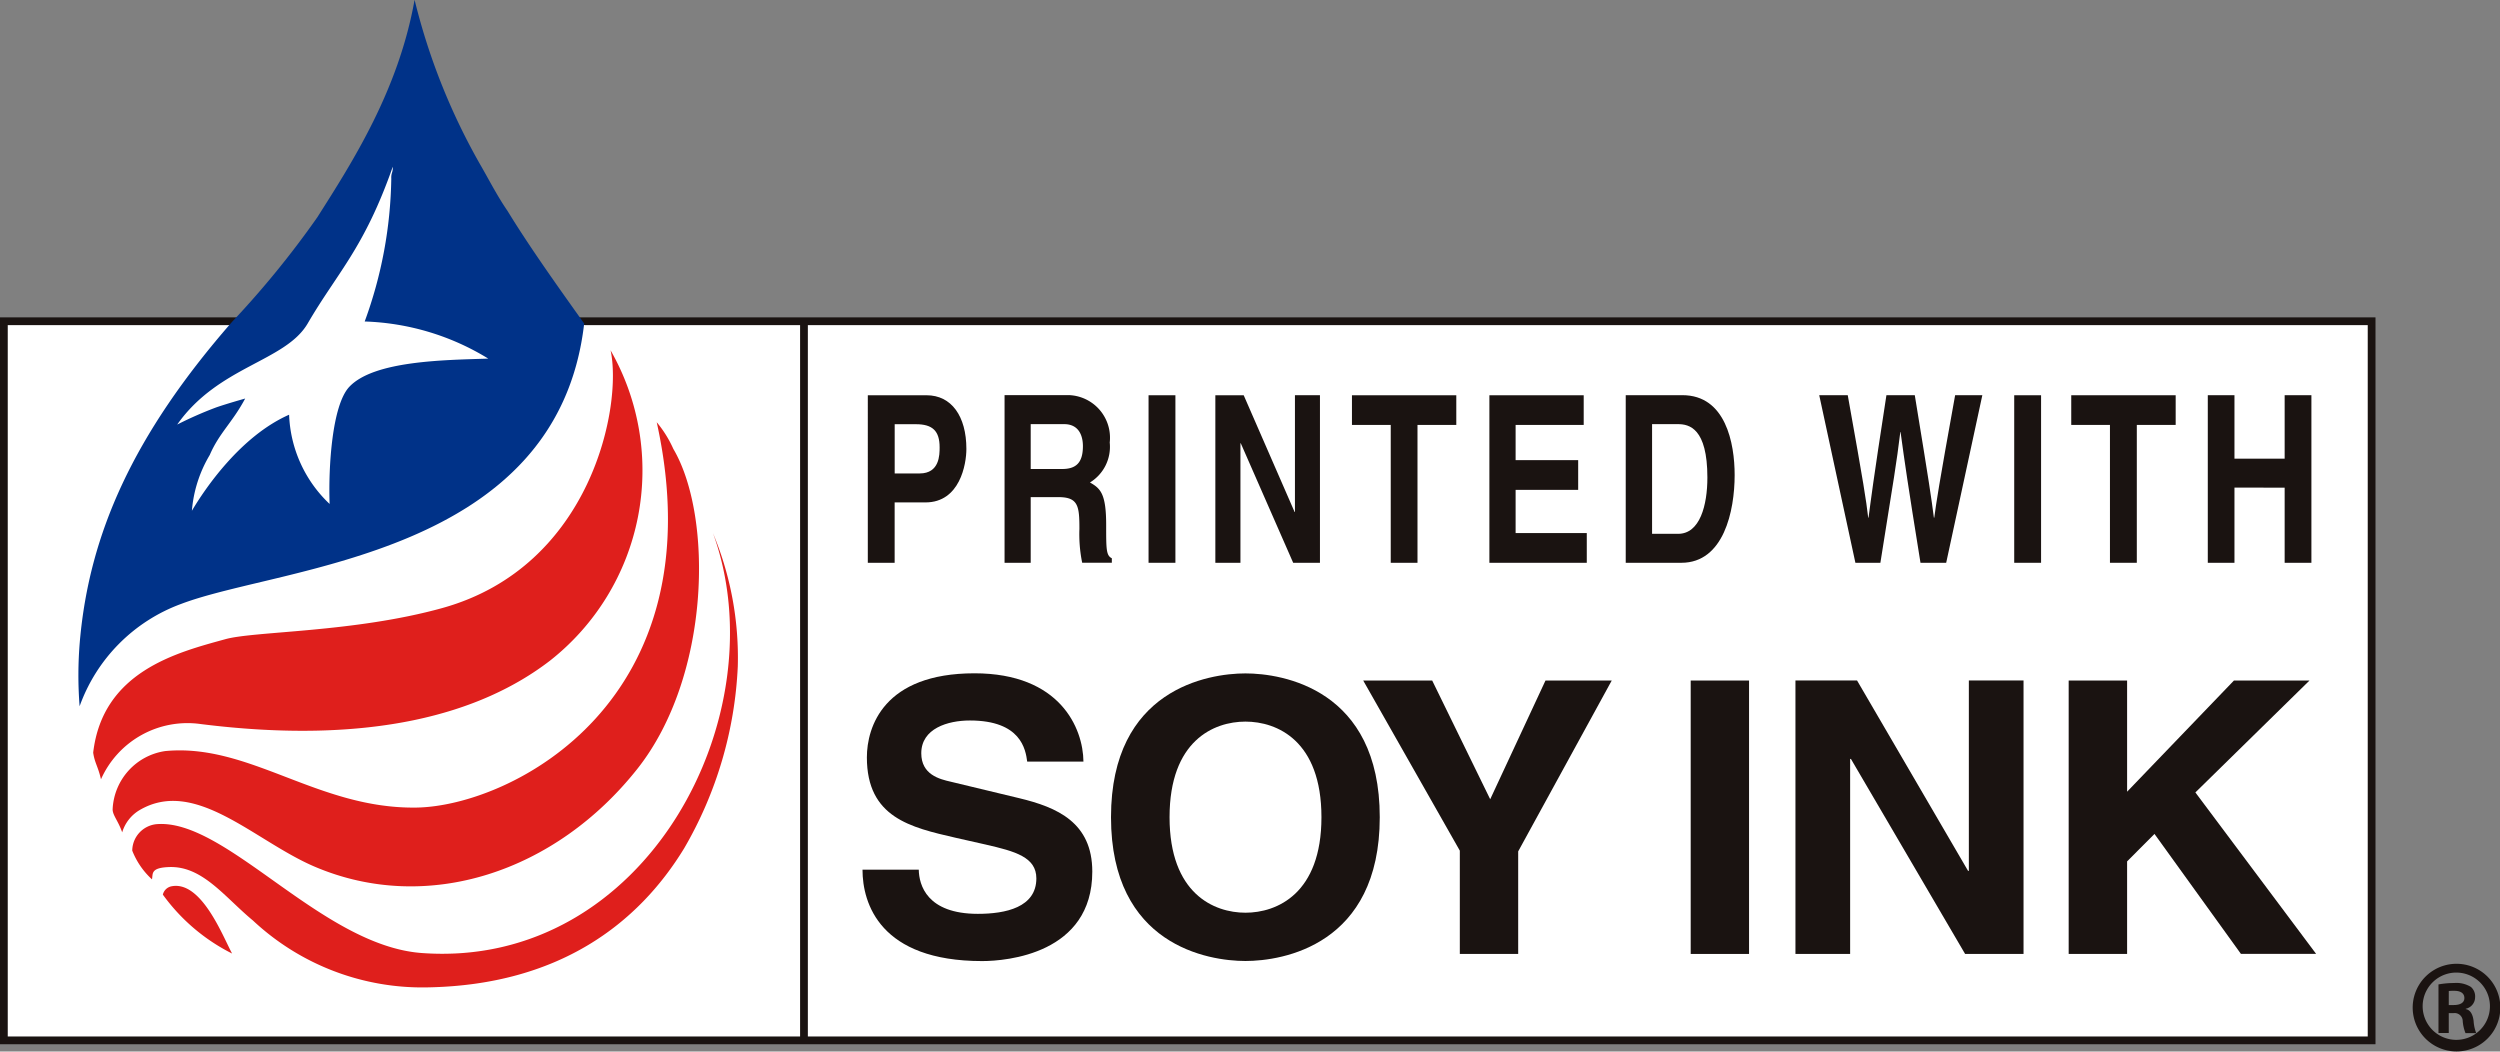 <svg xmlns="http://www.w3.org/2000/svg" width="123.44" height="51.921" viewBox="0 0 123.44 51.921"><rect x="0" y="0" width="123.44" height="51.921" fill="#808080" stroke="none"/><g transform="translate(-469.782 -212.553)"><g transform="translate(469.973 212.553)"><path d="M469.973,220.417h116.91v35.507H469.973V220.417Z" transform="translate(-469.973 -204.555)" fill="#fff" stroke="#1a1311" stroke-miterlimit="3.864" stroke-width="0.383"/><line y2="35.507" transform="translate(39.506 15.862)" fill="none" stroke="#1a1311" stroke-miterlimit="3.864" stroke-width="0.383"/><path d="M488.342,212.809c.966,4.662,2.872,7.467,4.964,10.88a54.827,54.827,0,0,0,4.1,5.438,37.056,37.056,0,0,1,6.193,10.806,18.409,18.409,0,0,1,.714,5.682c-.654,7.286-4.341,12.635-9.5,14.326a16.761,16.761,0,0,1-6.431,1.142,15.375,15.375,0,0,1-6.178-.613c-5.263-1.327-9.176-6.368-10.338-13.591a21.183,21.183,0,0,1,.532-5.918,21.706,21.706,0,0,1,4.867-9.541c1.343-1.63,3.8-4.02,5.156-6.011,2.257-3.312,5.277-7.885,5.914-12.6Z" transform="translate(-468.095 -212.293)" fill="#fff"/><path d="M488.4,212.553a31.485,31.485,0,0,0,3.31,8.25c.4.7.789,1.456,1.283,2.174,1.113,1.826,2.628,3.931,3.778,5.551-1.327,11.514-14.935,11.956-19.9,13.844a8.4,8.4,0,0,0-5.013,5.053,19.665,19.665,0,0,1,.012-3.211c.464-5.281,2.622-10.174,7.526-15.78a46.086,46.086,0,0,0,4.2-5.154c1.737-2.735,4-6.253,4.8-10.727Z" transform="translate(-468.118 -212.553)" fill="#003288"/><path d="M497.7,221.123a11.949,11.949,0,0,1-2.993,15.34c-3.385,2.6-8.8,4.184-17.245,3.123a4.673,4.673,0,0,0-4.918,2.729c-.147-.643-.307-.795-.385-1.313.464-4,4.111-4.942,6.507-5.6,1.426-.409,6.352-.325,10.737-1.545,7.387-2.059,8.9-10.025,8.3-12.738Z" transform="translate(-467.749 -203.836)" fill="#df1f1c"/><path d="M499.5,222.889a5.612,5.612,0,0,1,.819,1.315c1.967,3.34,1.846,11.221-1.777,15.8-4.028,5.089-10.358,7.2-15.921,4.833-2.973-1.261-5.91-4.448-8.688-2.778a1.925,1.925,0,0,0-.827,1.079c-.192-.555-.464-.837-.472-1.124a3.04,3.04,0,0,1,2.594-2.889c4.173-.4,7.526,2.862,12.409,2.79,4.676-.075,14.9-5.247,11.863-19.024Z" transform="translate(-467.264 -202.04)" fill="#df1f1c"/><path d="M473.116,241.285a1.328,1.328,0,0,1,1.178-1.309c3.435-.315,8.153,5.993,13.111,6.36,11.1.819,17.65-11.79,14.384-20.734a15.95,15.95,0,0,1,1.226,6.584,19.594,19.594,0,0,1-2.648,8.98c-2.269,3.72-6.183,6.741-12.633,6.866a12.245,12.245,0,0,1-8.658-3.3c-1.394-1.152-2.487-2.7-4.137-2.64-.936.032-.793.335-.849.607a3.807,3.807,0,0,1-.974-1.418Z" transform="translate(-466.777 -199.28)" fill="#df1f1c"/><path d="M473.865,234.67a.548.548,0,0,1,.426-.411c1.481-.29,2.534,2.473,2.993,3.32a9.436,9.436,0,0,1-3.419-2.909Z" transform="translate(-466.015 -190.497)" fill="#df1f1c"/><path d="M489.572,226.107a12.4,12.4,0,0,0-6.1-1.832,21.341,21.341,0,0,0,1.313-7.056c-.014-.29.087-.294.073-.585-1.416,4.038-2.733,5.216-4.2,7.738-1.105,1.886-4.407,2.1-6.443,4.992a18.922,18.922,0,0,1,1.914-.843c.555-.194,1.442-.442,1.442-.442-.635,1.19-1.277,1.694-1.749,2.786a6.37,6.37,0,0,0-.882,2.755c.647-1.093,2.406-3.685,4.8-4.742a6.379,6.379,0,0,0,2,4.407c-.065-1.846.125-4.871.966-5.777,1.216-1.305,4.722-1.329,6.858-1.4Z" transform="translate(-465.656 -208.401)" fill="#fff"/><path d="M492.447,227.519h1.521c1.7,0,2.019-1.888,2.019-2.638,0-1.626-.74-2.653-1.967-2.653h-2.9V230.5h1.325v-2.985Zm0-1.43v-2.431H493.5c.819,0,1.166.335,1.166,1.14,0,.371,0,1.291-.988,1.291Z" transform="translate(-448.462 -202.712)" fill="#1a1311" fill-rule="evenodd"/><path d="M494.464,230.5h1.3v-3.242h1.368c.98,0,1.037.44,1.037,1.569a7.044,7.044,0,0,0,.137,1.672h1.464v-.222c-.28-.137-.28-.438-.28-1.648,0-1.545-.282-1.8-.8-2.094a2.063,2.063,0,0,0,.976-1.973,2.106,2.106,0,0,0-1.993-2.34h-3.2V230.5Zm1.3-4.631v-2.215h1.65c.775,0,.928.645.928,1.083,0,.819-.335,1.132-1.023,1.132Z" transform="translate(-445.063 -202.712)" fill="#1a1311" fill-rule="evenodd"/><path d="M499.319,222.228h-1.326V230.5h1.326v-8.276Z" transform="translate(-441.473 -202.712)" fill="#1a1311"/><path d="M503.558,227.991h-.017l-2.513-5.763h-1.4V230.5h1.239v-5.9h.017l2.587,5.9h1.322v-8.276h-1.235v5.763Z" transform="translate(-439.81 -202.712)" fill="#1a1311"/><path d="M506.209,223.693h1.915v-1.465h-5.152v1.465h1.915V230.5h1.321v-6.811Z" transform="translate(-436.409 -202.712)" fill="#1a1311"/><path d="M510.994,222.228h-4.658V230.5h4.809v-1.467h-3.514V226.9h3.089V225.43h-3.089v-1.737h3.362v-1.465Z" transform="translate(-432.987 -202.712)" fill="#1a1311"/><path d="M509.674,230.5h2.747c2.092,0,2.63-2.558,2.63-4.333,0-1.569-.442-3.943-2.578-3.943h-2.8V230.5Zm1.3-6.846h1.275c.559,0,1.456.2,1.456,2.638,0,1.362-.365,2.778-1.444,2.778h-1.287v-5.416Z" transform="translate(-429.592 -202.712)" fill="#1a1311" fill-rule="evenodd"/><path d="M516.2,230.5h1.234c.68-4.266.789-4.865.984-6.457h.012c.218,1.592.331,2.4.984,6.457h1.269l1.785-8.276h-1.343c-.823,4.555-.926,5.265-1.031,6.049h-.018c-.141-1.071-.2-1.509-.944-6.049h-1.4c-.672,4.347-.767,5.186-.884,6.049h-.016c-.113-.944-.2-1.521-1.01-6.049h-1.408L516.2,230.5Z" transform="translate(-424.779 -202.712)" fill="#1a1311"/><path d="M520.509,222.228h-1.326V230.5h1.326v-8.276Z" transform="translate(-419.92 -202.712)" fill="#1a1311"/><path d="M523.816,223.693h1.919v-1.465h-5.156v1.465h1.911V230.5h1.326v-6.811Z" transform="translate(-418.5 -202.712)" fill="#1a1311"/><path d="M527.717,226.791V230.5h1.321v-8.276h-1.321v3.135h-2.478v-3.135h-1.317V230.5h1.317v-3.713Z" transform="translate(-415.101 -202.712)" fill="#1a1311"/><path d="M490.991,238.731c0,1.67.867,4.512,5.906,4.512,1.208,0,5.44-.357,5.44-4.417,0-2.425-1.729-3.175-3.613-3.627l-3.371-.811c-.571-.129-1.46-.355-1.46-1.406,0-1.224,1.309-1.618,2.4-1.618,2.521,0,2.751,1.428,2.83,2.029H501.9c-.016-1.652-1.152-4.359-5.38-4.359-4.484,0-5.313,2.648-5.313,4.151,0,2.969,2.154,3.457,4.385,3.97l1.483.335c1.458.335,2.5.621,2.5,1.67,0,1.434-1.521,1.751-2.887,1.751-2.521,0-2.907-1.428-2.919-2.181Z" transform="translate(-448.595 -195.789)" fill="#1a1311"/><path d="M497.074,236.139c0,6.332,4.809,7.1,6.638,7.1s6.632-.773,6.632-7.1-4.8-7.1-6.632-7.1-6.638.773-6.638,7.1Zm2.891,0c0-3.78,2.187-4.72,3.748-4.72s3.752.94,3.752,4.72-2.2,4.716-3.752,4.716-3.748-.938-3.748-4.716Z" transform="translate(-442.408 -195.789)" fill="#1a1311" fill-rule="evenodd"/><path d="M510.9,237.647l4.619-8.436h-3.271l-2.73,5.862-2.864-5.862h-3.406l4.77,8.4v5.1H510.9v-5.061Z" transform="translate(-436.129 -195.609)" fill="#1a1311"/><path d="M514.145,229.211h-2.881v13.5h2.881v-13.5Z" transform="translate(-427.975 -195.609)" fill="#1a1311"/><path d="M522.39,238.609h-.039l-5.481-9.4h-3.042v13.5h2.7v-9.627h.039l5.637,9.627h2.886v-13.5h-2.7v9.4Z" transform="translate(-425.367 -195.609)" fill="#1a1311"/><path d="M523.4,238.141l1.352-1.356,4.268,5.923h3.713l-5.962-7.972,5.633-5.524h-3.73L523.4,234.7v-5.49h-2.885v13.5H523.4v-4.567Z" transform="translate(-418.563 -195.609)" fill="#1a1311"/></g><g transform="translate(588.911 260.141)"><path d="M531.107,236.145a2.164,2.164,0,1,1-.012,0Zm-.022.434a1.661,1.661,0,1,0,.01,0Zm-.367,2.985h-.508v-2.4a4.3,4.3,0,0,1,.773-.069,1.357,1.357,0,0,1,.827.192.613.613,0,0,1,.208.52.578.578,0,0,1-.46.557v.018c.21.038.343.232.387.587a1.987,1.987,0,0,0,.129.6h-.529a1.965,1.965,0,0,1-.139-.625.4.4,0,0,0-.454-.363h-.234Zm0-1.382h.242c.3,0,.529-.1.529-.347,0-.2-.143-.355-.49-.355a2.123,2.123,0,0,0-.28.01Z" transform="translate(-528.937 -236.145)" fill="#1a1311"/></g></g></svg>